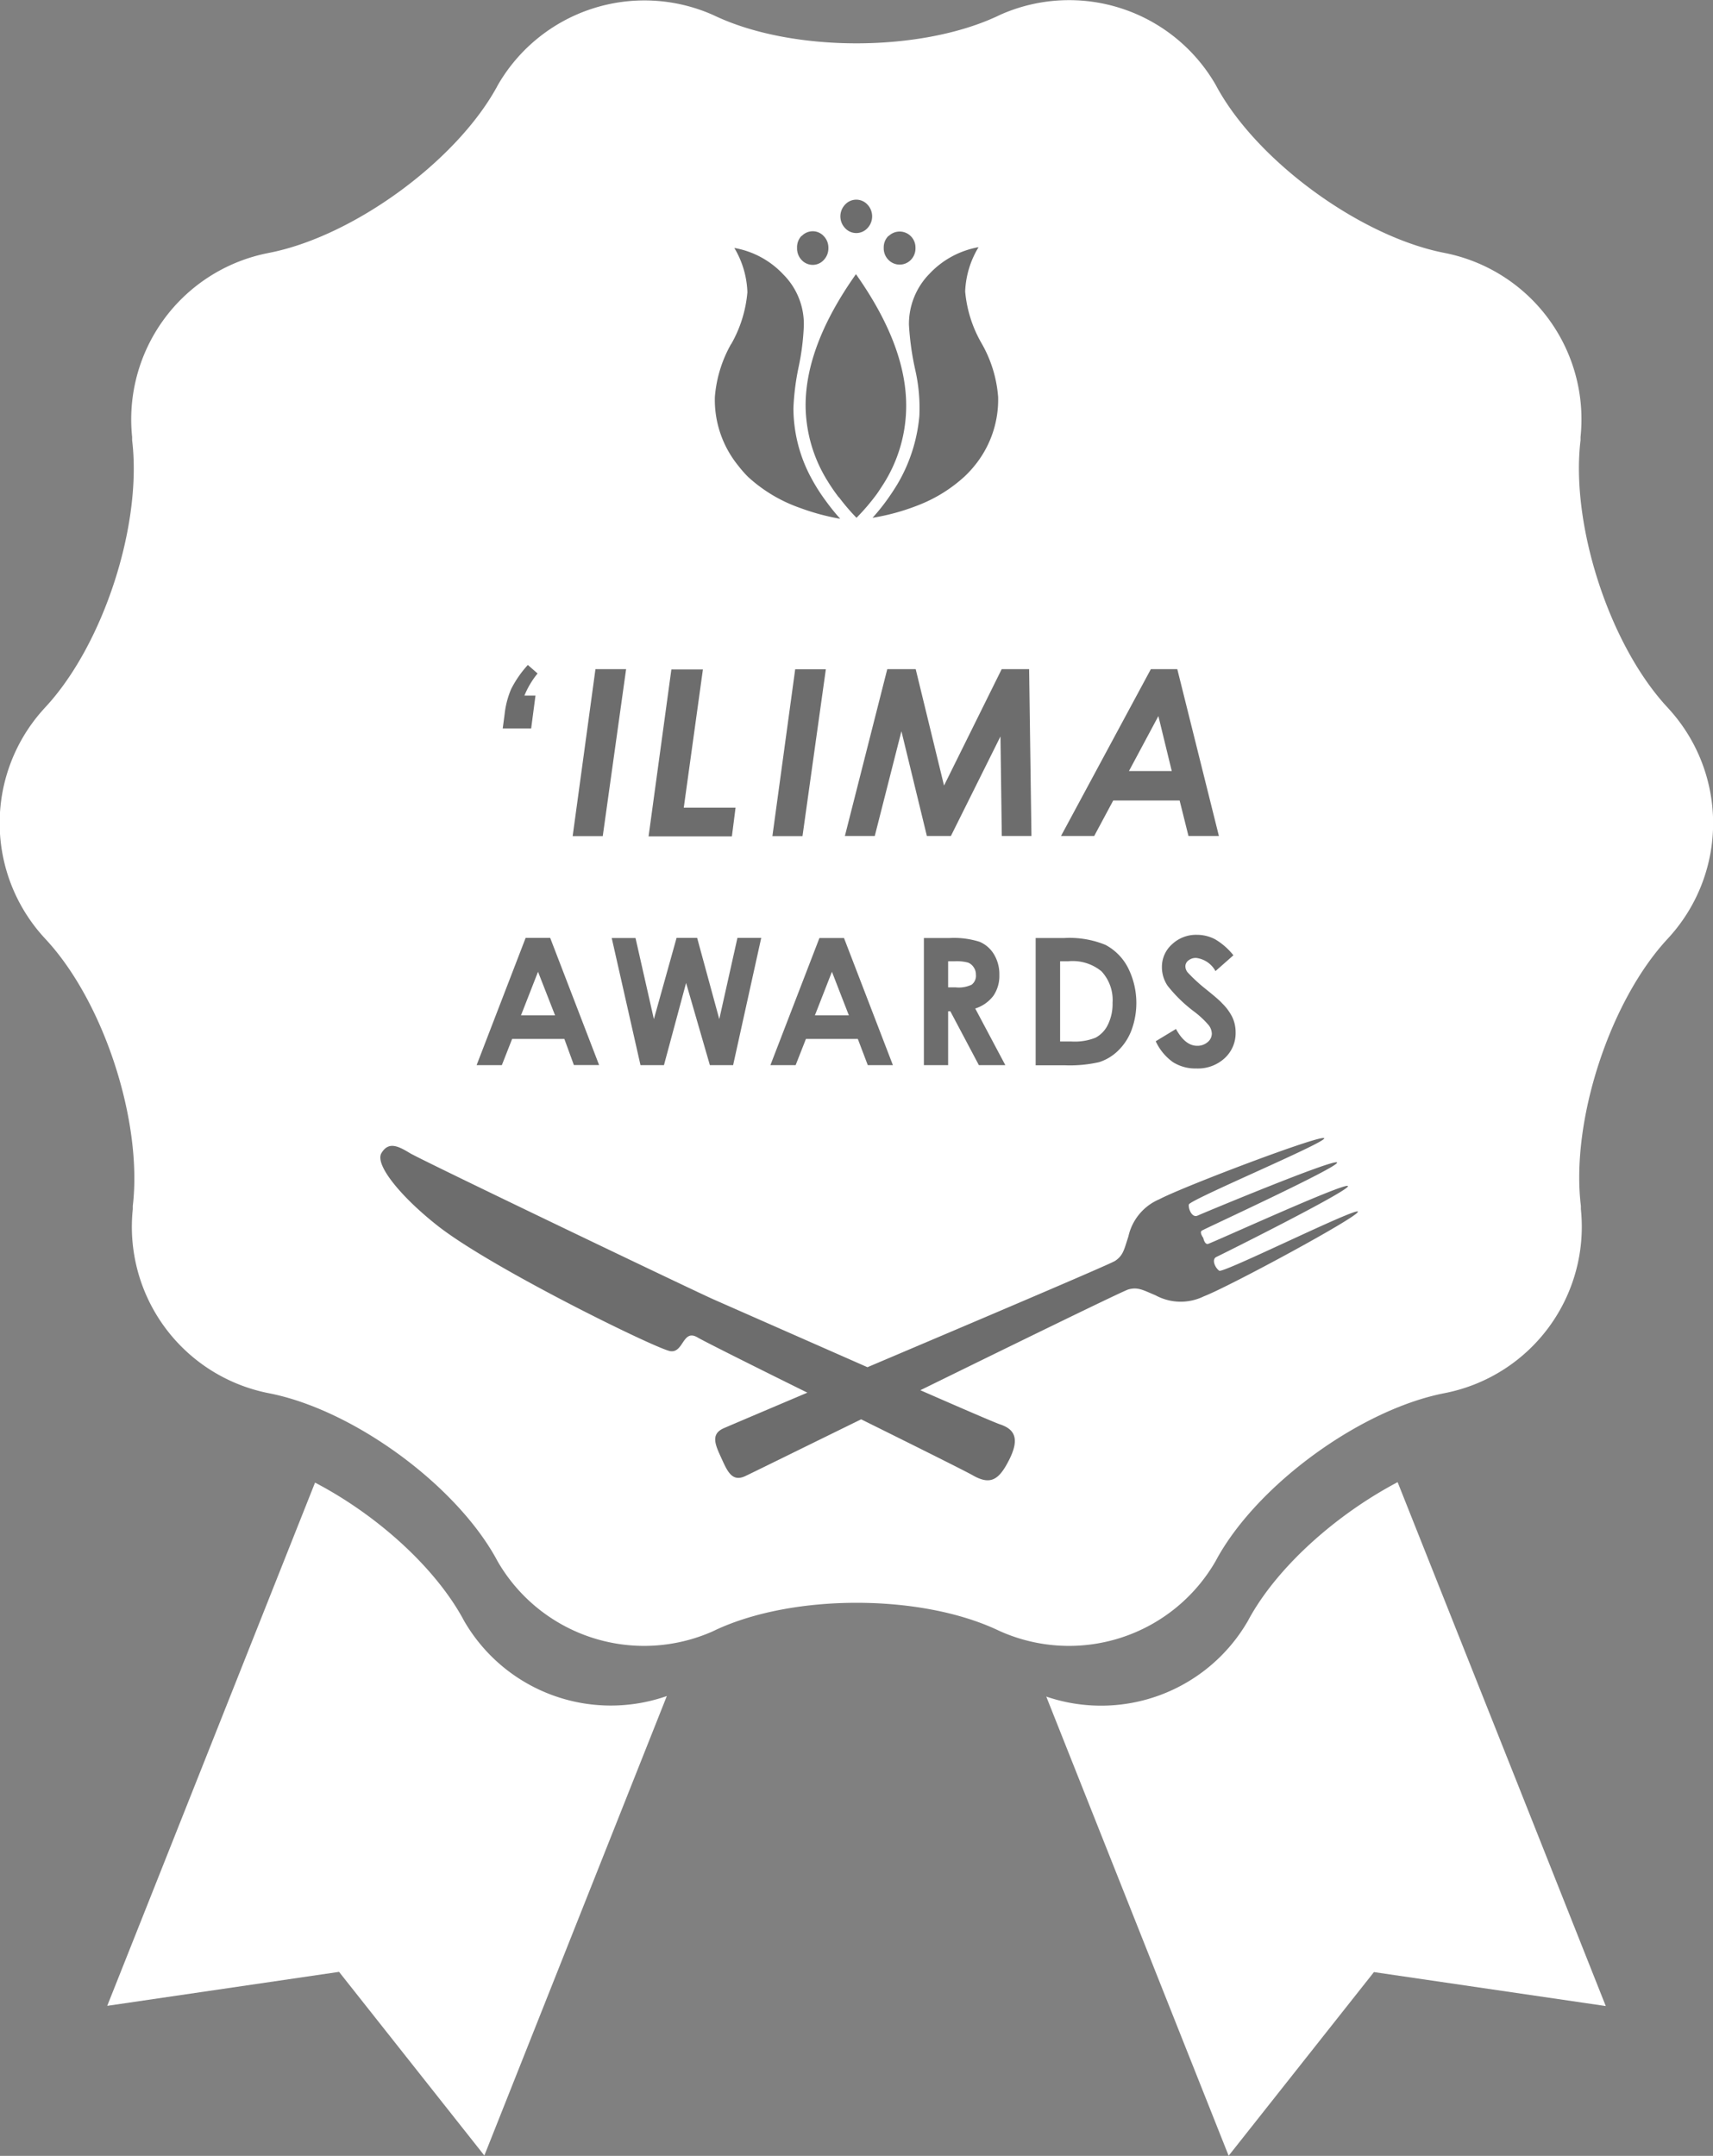 <svg xmlns="http://www.w3.org/2000/svg" width="154.8" height="194.85" viewBox="0 0 154.8 194.85"><rect x="0" y="0" width="154.8" height="194.85" fill="#808080" stroke="none"/><defs><style>.cls-1{opacity:.15}.cls-2{fill:#fff}</style></defs><title>アセット 21</title><g id="レイヤー_2" data-name="レイヤー 2"><g id="レイヤー_1-2" data-name="レイヤー 1"><circle class="cls-1" cx="78.01" cy="73.51" r="64"/><path class="cls-2" d="M150.87 64.14l-.19-.21c-5.24-5.64-8.77-16.51-7.85-24.15v-.29a15.32 15.32 0 0 0-12.05-16.58l-.29-.06C123 21.38 113.72 14.67 110 7.93l-.14-.26a15.29 15.29 0 0 0-19.5-6.32l-.27.13c-7 3.25-18.4 3.25-25.38 0l-.28-.13A15.29 15.29 0 0 0 45 7.67l-.14.26c-3.73 6.73-13 13.45-20.53 14.92l-.29.06a15.32 15.32 0 0 0-12.1 16.58v.29c.93 7.64-2.6 18.51-7.85 24.15l-.19.21a15.33 15.33 0 0 0 0 20.5l.19.21C9.37 90.49 12.9 101.36 12 109v.29a15.32 15.32 0 0 0 12 16.57l.29.06c7.56 1.47 16.8 8.19 20.53 14.92l.14.26a15.29 15.29 0 0 0 19.48 6.33l.27-.13c7-3.25 18.4-3.25 25.38 0l.28.13a15.29 15.29 0 0 0 19.48-6.33l.14-.26c3.73-6.73 13-13.45 20.53-14.92l.29-.06a15.32 15.32 0 0 0 12.05-16.58v-.29c-.93-7.64 2.6-18.51 7.85-24.15l.19-.21a15.33 15.33 0 0 0-.03-20.49zm-39.41 22.2l-1.62 1.43a2.3 2.3 0 0 0-1.74-1.19 1.06 1.06 0 0 0-.71.23.67.67 0 0 0-.27.52.89.89 0 0 0 .2.55 14.89 14.89 0 0 0 1.6 1.48q1.25 1 1.52 1.32a4.59 4.59 0 0 1 .94 1.29 3.22 3.22 0 0 1 .28 1.34 3.07 3.07 0 0 1-1 2.34 3.57 3.57 0 0 1-2.55.92A3.79 3.79 0 0 1 106 96a4.75 4.75 0 0 1-1.56-1.89l1.83-1.11q.83 1.52 1.91 1.52a1.4 1.4 0 0 0 .95-.33 1 1 0 0 0 .38-.76 1.31 1.31 0 0 0-.29-.78 8.36 8.36 0 0 0-1.28-1.2 12.86 12.86 0 0 1-2.43-2.36 3 3 0 0 1-.51-1.69 2.72 2.72 0 0 1 .91-2.05 3.16 3.16 0 0 1 2.25-.86 3.55 3.55 0 0 1 1.64.4 6 6 0 0 1 1.66 1.45zM104 60.48h2.39l3.76 15.08h-2.75l-.8-3.21h-6l-1.72 3.21h-3zm-10.41 24.3h2.59a8.54 8.54 0 0 1 3.72.62 4.85 4.85 0 0 1 2 2 7.08 7.08 0 0 1 .35 5.71A5.05 5.05 0 0 1 101 95a4.3 4.3 0 0 1-1.68 1 12 12 0 0 1-3.14.28h-2.59zm-3.07-24.3H93l.21 15.08h-2.68l-.12-9-4.48 9h-2.17l-2.3-9.47-2.41 9.47h-2.7l3.83-15.08h2.57L85.31 71zm.33 35.79h-2.39l-2.58-4.87h-.2v4.87h-2.19V84.78h2.32a7.66 7.66 0 0 1 2.71.34 2.77 2.77 0 0 1 1.3 1.13 3.46 3.46 0 0 1 .49 1.87 3.18 3.18 0 0 1-.54 1.88 3.3 3.3 0 0 1-1.64 1.15zm-16.8-11.49h2.22l4.42 11.49h-2.27l-.9-2.37h-4.69l-.93 2.37h-2.28zm-4.25-9.21l2.06-15.08h2.77l-2.11 15.08zm6-30.62a16.86 16.86 0 0 1-1-1.45 13.06 13.06 0 0 1-2-6.85q0-5.44 4.55-11.87 4.54 6.43 4.54 11.87A13.2 13.2 0 0 1 79.67 44c-.14.21-.27.42-.42.63a19.5 19.5 0 0 1-1.85 2.17 19.33 19.33 0 0 1-1.58-1.85zm12.63-22.61a8.32 8.32 0 0 0-1.21 4 11.34 11.34 0 0 0 1.49 4.7 11.45 11.45 0 0 1 1.49 4.86 9.43 9.43 0 0 1-1.91 5.91 9.93 9.93 0 0 1-1.13 1.26 13.27 13.27 0 0 1-4 2.52 20 20 0 0 1-4.31 1.21 18.61 18.61 0 0 0 1.52-1.92c.29-.42.57-.85.82-1.28a14.67 14.67 0 0 0 1.89-6 15.6 15.6 0 0 0-.35-4.08 25.16 25.16 0 0 1-.59-4.16A6.47 6.47 0 0 1 84 24.74a8 8 0 0 1 4.43-2.4zm-8.13-1a1.42 1.42 0 0 1 2 0 1.45 1.45 0 0 1 .43 1.06 1.49 1.49 0 0 1-.43 1.1 1.41 1.41 0 0 1-2 0 1.48 1.48 0 0 1-.44-1.1 1.45 1.45 0 0 1 .44-1.09zm-3.92-2.86a1.37 1.37 0 0 1 2 0 1.55 1.55 0 0 1 0 2.15 1.37 1.37 0 0 1-2 0 1.54 1.54 0 0 1 0-2.15zm-3.94 2.86a1.38 1.38 0 0 1 1-.44 1.35 1.35 0 0 1 1 .44 1.5 1.5 0 0 1 .42 1.06 1.54 1.54 0 0 1-.42 1.1 1.35 1.35 0 0 1-1 .44 1.38 1.38 0 0 1-1-.44 1.52 1.52 0 0 1-.41-1.1 1.48 1.48 0 0 1 .41-1.09zm-6.37 9.77a11.39 11.39 0 0 0 1.47-4.7 8.32 8.32 0 0 0-1.18-4 7.94 7.94 0 0 1 4.44 2.41 6.34 6.34 0 0 1 1.84 4.63 22.15 22.15 0 0 1-.47 3.72 22.2 22.2 0 0 0-.47 3.72 13.33 13.33 0 0 0 1.61 6.31 16.87 16.87 0 0 0 1.35 2.12 19.64 19.64 0 0 0 1.27 1.57 20.88 20.88 0 0 1-3.68-1 13.53 13.53 0 0 1-4.64-2.78 9.93 9.93 0 0 1-.88-1 9.44 9.44 0 0 1-2.13-6.21 11.53 11.53 0 0 1 1.47-4.81zm-5.4 29.4h2.85L61.79 73h4.68l-.33 2.59h-7.53zm-1.58 31.6l2.05-7.34H63l2 7.34 1.64-7.34h2.15l-2.54 11.5h-2.1L62 88.84l-2 7.43h-2.12l-2.6-11.49h2.15zm-5.28-31.63h2.77l-2.11 15.09h-2.72zm-8.21 4.08a8 8 0 0 1 .59-2.28 9.78 9.78 0 0 1 1.51-2.18l.88.77a7.74 7.74 0 0 0-1.19 2h1L48 65.84h-2.57zm1.9 20.21h2.22l4.42 11.49h-2.28L51 93.9h-4.72l-.93 2.37h-2.28zm61.3 32.39a4.76 4.76 0 0 1-4.38-.09c-1.11-.46-1.58-.77-2.45-.53-.46.13-9.9 4.74-18.8 9.11 3.79 1.66 6.76 2.94 7.21 3.09 1.29.43 1.78 1.26.84 3.15s-1.71 2.36-3.3 1.46c-.68-.39-5.14-2.61-10.1-5.07-5.59 2.74-10.05 4.94-10.49 5.14-1.19.55-1.61-.47-2.14-1.63s-1-2.14.16-2.68c.35-.16 3.42-1.46 7.61-3.24-5-2.47-9.37-4.66-9.94-5-1.33-.77-1.24 1.42-2.44 1.25s-16-7.42-20.95-11.27c-3.28-2.56-5.8-5.56-5.16-6.63s1.5-.65 2.57 0 25.71 12.46 27.46 13.23l13.89 6.12c9.92-4.21 21.93-9.31 22.38-9.61.75-.5.82-1.06 1.2-2.2a4.76 4.76 0 0 1 2.8-3.37c2.17-1.15 14.51-5.83 14.89-5.52s-12.18 5.57-12.23 6 .31 1.22.79 1 12.43-5.2 12.61-4.8-12 6-12.23 6.16.14.66.14.66.11.59.41.54 12.47-5.62 12.66-5.23-11.4 6.18-11.88 6.4-.11 1 .25 1.25 12.55-5.82 12.53-5.33-11.62 6.76-13.91 7.64z"/><path class="cls-2" d="M87.48 87a4 4 0 0 0-1.2-.12h-.6v2.36h.69A2.68 2.68 0 0 0 87.8 89a1 1 0 0 0 .39-.91 1.11 1.11 0 0 0-.19-.65 1.09 1.09 0 0 0-.52-.44zM75.18 87.83l-1.54 3.94h3.07l-1.53-3.94zM48.62 87.83l-1.54 3.94h3.08l-1.54-3.94zM99 93.79a2.61 2.61 0 0 0 1.11-1.16 4.25 4.25 0 0 0 .43-2 3.81 3.81 0 0 0-1-2.84 4.1 4.1 0 0 0-3-.91h-.74v7.25h1a5.08 5.08 0 0 0 2.2-.34zM104.68 64.72l-2.66 4.97h3.87l-1.21-4.97zM41.93 146.48l-.14-.26C39.2 141.55 34 136.89 28.47 134L13.6 171.45l-3.91 9.84 20.95-3.07 13.13 16.6 3.9-9.82 12.59-31.71a15.31 15.31 0 0 1-18.33-6.81zM145.11 181.31l-7.81-19.68-11-27.67c-5.52 2.91-10.79 7.59-13.39 12.28l-.14.26a15.32 15.32 0 0 1-18.22 6.84L107.12 185l3.91 9.84 13.13-16.6z"/></g></g></svg>